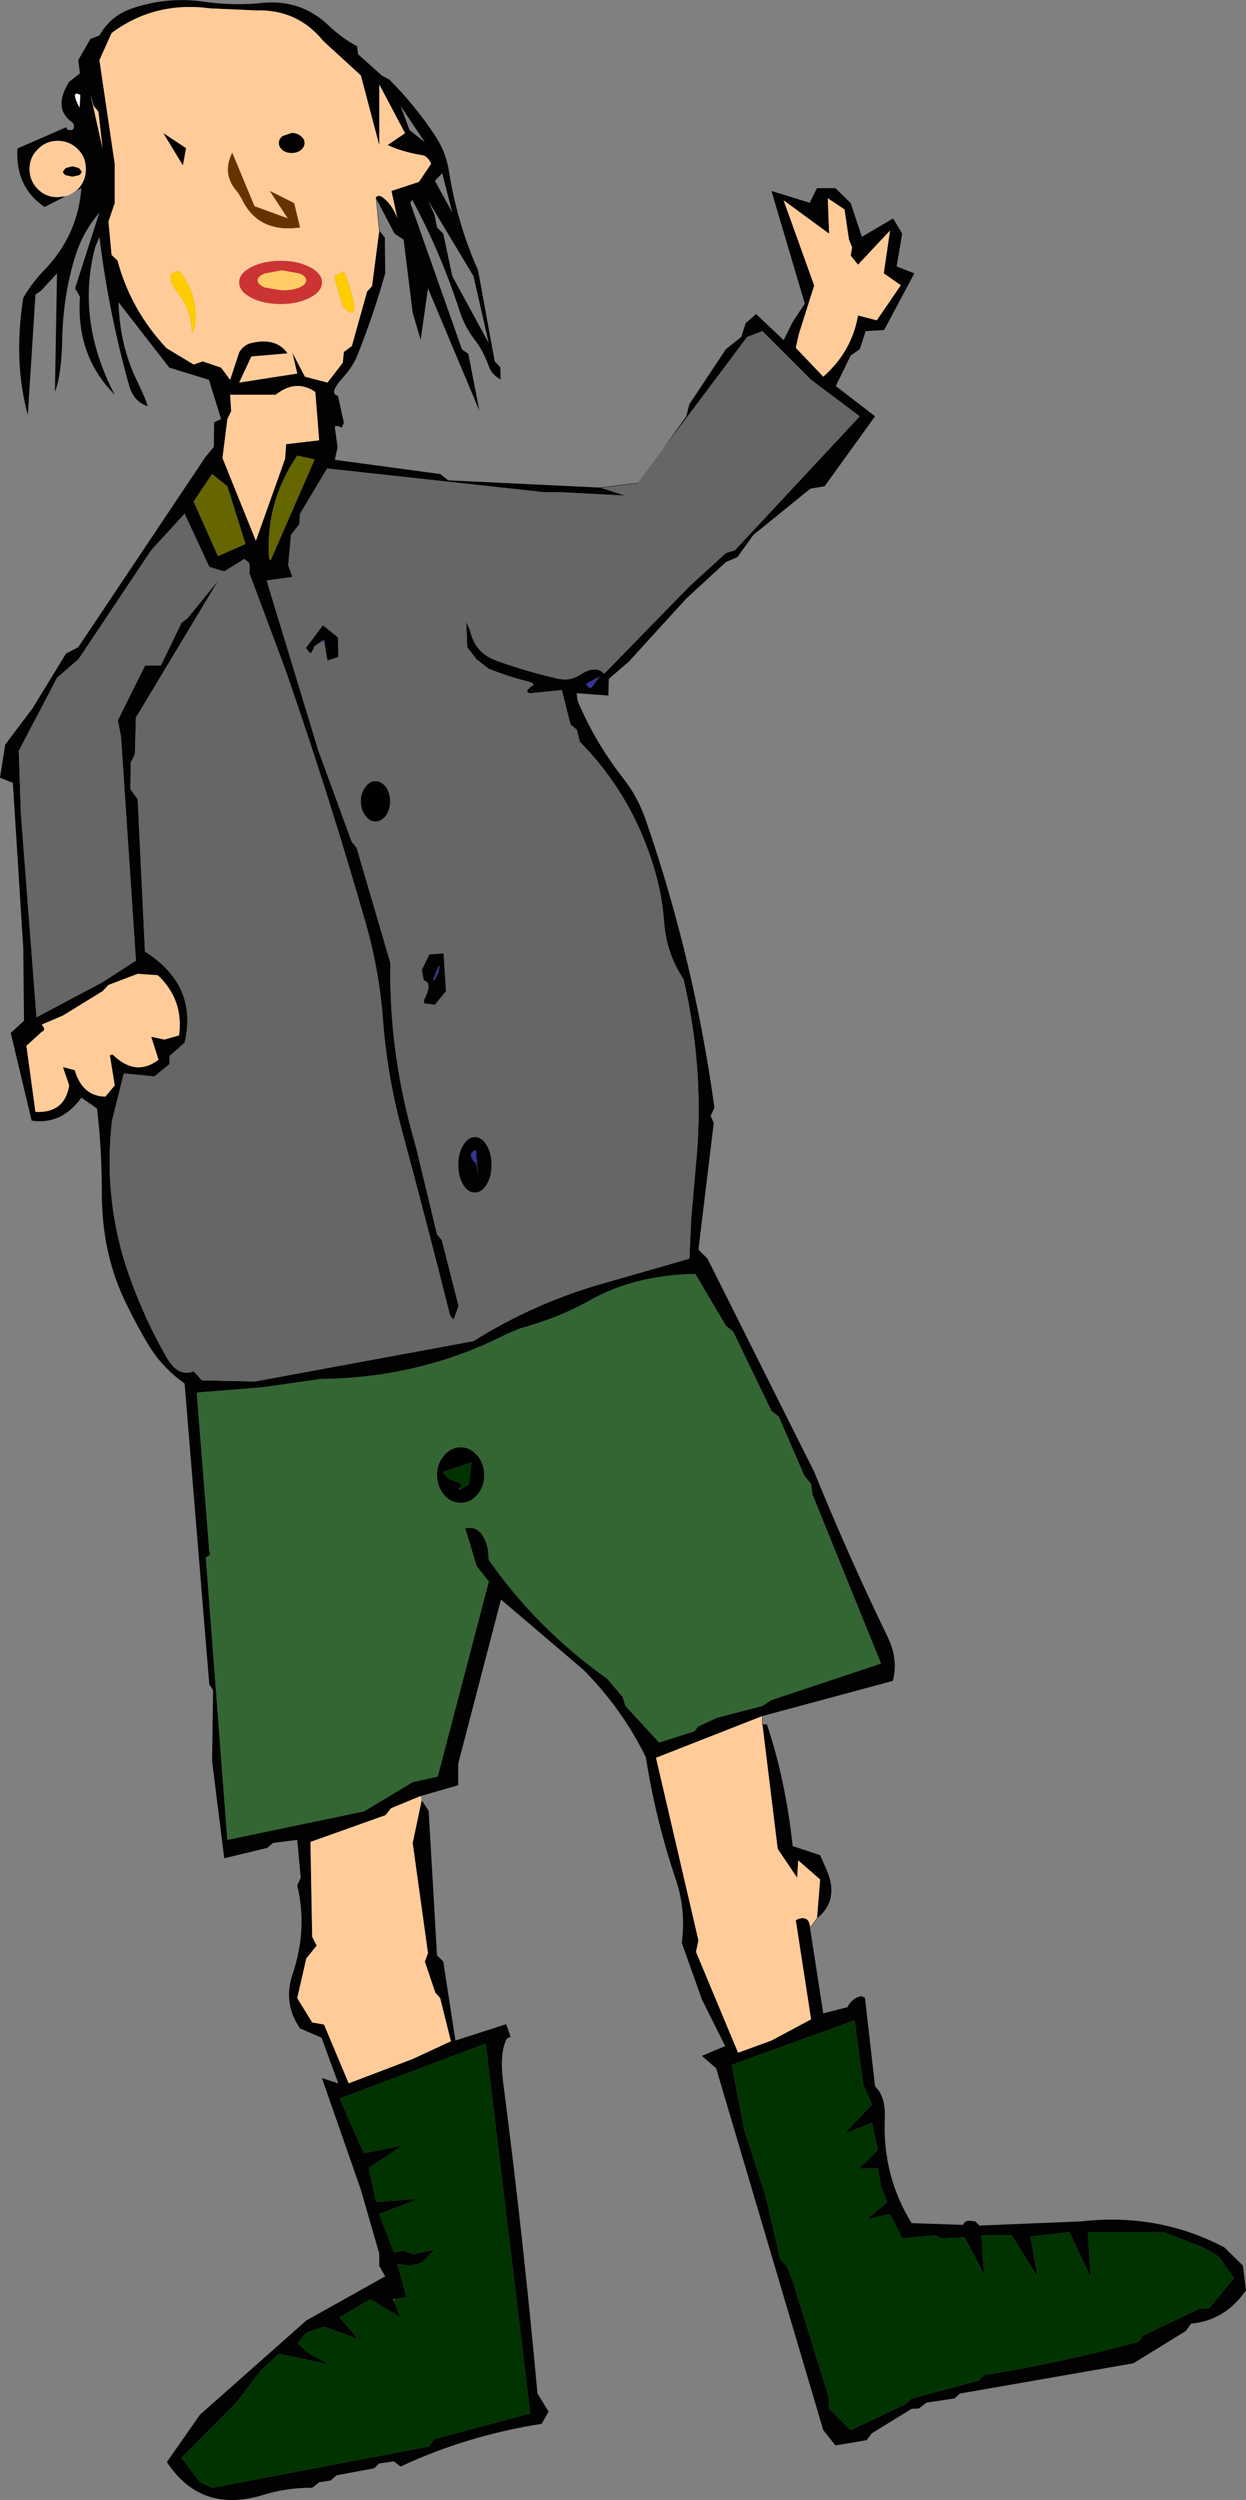 <?xml version="1.0" encoding="UTF-8" standalone="no"?>
<svg xmlns:xlink="http://www.w3.org/1999/xlink" height="359.4px" width="179.2px" xmlns="http://www.w3.org/2000/svg">
  <rect width="100%" height="100%" fill="#808080" stroke="none"/>
  <g transform="matrix(1.0, 0.0, 0.0, 1.0, 107.6, 179.75)">
    <path d="M-12.35 -115.05 L-8.9 -119.9 -8.45 -121.65 -3.2 -129.55 -1.0 -131.3 -0.35 -133.3 1.15 -134.6 5.1 -130.85 6.4 -133.45 8.15 -136.1 3.35 -152.3 8.85 -150.6 9.9 -152.7 12.55 -152.7 14.75 -150.55 16.35 -145.7 20.85 -148.35 22.15 -146.15 21.35 -141.45 23.9 -140.45 19.55 -132.3 16.9 -132.15 16.05 -129.55 14.75 -128.65 12.6 -124.25 18.25 -119.9 11.0 -109.85 8.95 -109.5 0.75 -102.85 -1.55 -99.65 -3.2 -98.95 -8.9 -93.7 -17.2 -84.6 -20.05 -82.15 -20.1 -79.75 -24.65 -80.1 Q-24.65 -79.2 -24.3 -78.45 -21.8 -72.75 -18.0 -67.9 -15.85 -65.2 -14.65 -61.65 -7.75 -41.6 -4.85 -20.5 L-5.4 -19.35 -4.95 -18.3 -7.15 -0.1 -5.85 1.2 9.5 31.85 Q14.4 43.9 20.0 55.45 21.65 58.8 20.8 61.9 L2.05 66.95 -13.25 72.95 -7.15 99.2 -7.5 100.85 -1.45 115.35 3.35 113.6 9.05 110.55 6.85 96.3 7.25 96.1 Q8.85 95.65 8.9 97.4 L10.8 109.7 14.3 108.8 Q14.65 107.95 15.65 107.4 L16.25 107.2 16.8 107.45 18.25 120.2 Q19.8 121.65 19.65 124.8 19.3 133.0 23.5 139.85 L30.9 140.1 Q31.05 139.65 31.65 139.5 L32.65 139.6 33.25 140.2 47.95 139.6 Q59.05 138.35 68.5 143.35 L71.15 145.95 71.6 149.5 Q68.6 153.85 63.7 154.3 L62.95 155.35 55.4 160.0 30.45 164.35 29.7 165.05 25.65 165.65 24.55 166.5 23.5 166.55 17.8 170.05 17.05 171.05 12.55 171.8 10.8 169.6 -4.6 117.6 -6.65 115.8 -3.3 114.4 -6.65 107.7 -9.55 99.55 Q-8.9 94.85 -10.45 90.3 -13.3 81.85 -14.7 72.95 L-14.7 72.9 Q-18.15 65.85 -23.75 60.25 L-35.55 50.2 -41.7 73.8 -41.7 76.9 -47.1 78.45 -51.35 80.2 -52.15 81.2 -62.95 85.05 -62.7 98.7 -62.05 99.95 -63.55 101.8 -64.85 107.5 -62.7 111.0 -61.0 111.3 -57.45 119.75 -48.25 116.25 -42.75 113.7 -44.3 107.5 -45.0 106.7 -46.5 102.25 -46.05 101.05 -48.25 85.2 -46.95 79.05 -45.95 80.6 -44.75 101.35 -43.85 102.25 -42.1 113.6 -34.8 111.25 -34.15 113.1 Q-34.65 113.2 -34.8 113.5 -35.75 115.55 -35.25 119.5 -32.35 141.9 -30.3 164.35 L-28.7 166.95 -29.7 168.7 Q-40.5 170.4 -50.0 174.85 L-50.95 174.1 -53.05 174.4 -53.8 175.1 -59.2 176.1 -60.05 176.85 -61.7 177.1 -62.7 177.9 Q-66.4 177.85 -70.0 179.0 -78.75 181.55 -83.6 174.2 L-78.85 167.4 -63.55 153.85 -52.2 147.5 -53.05 146.0 -53.05 144.25 -55.7 135.05 -61.3 119.0 -58.95 119.75 -61.35 113.2 -64.45 111.85 Q-66.95 108.25 -65.5 104.0 -63.35 97.6 -64.85 91.3 L-64.35 90.2 -64.85 84.75 -68.35 85.2 -69.15 85.9 -75.35 87.4 -77.1 73.4 -76.95 63.25 -77.5 62.4 -81.05 19.15 Q-84.2 16.9 -86.15 13.75 -88.2 10.35 -89.85 6.8 -92.9 0.15 -92.95 -7.9 -92.95 -14.7 -93.65 -20.4 L-95.9 -21.95 Q-98.75 -18.0 -103.05 -18.65 L-106.05 -31.25 -104.15 -33.0 -104.25 -43.4 -105.75 -67.2 -107.6 -67.95 -106.85 -72.7 -102.9 -77.95 -98.1 -85.8 -96.35 -86.7 -78.05 -114.05 -76.85 -115.5 -76.8 -119.05 -75.8 -119.5 -77.55 -125.15 -83.25 -126.9 -90.55 -136.3 Q-90.4 -130.15 -87.9 -125.0 -86.75 -122.65 -86.35 -121.35 -88.4 -122.0 -89.05 -124.4 -92.0 -134.95 -93.3 -145.7 L-93.95 -144.1 Q-96.65 -133.6 -91.1 -123.0 -96.7 -128.65 -96.1 -137.1 L-96.8 -138.3 -93.3 -149.2 Q-95.55 -146.55 -96.6 -143.45 -98.5 -137.7 -98.65 -131.05 -98.75 -125.9 -99.7 -123.4 L-99.4 -140.45 -101.7 -137.95 -102.5 -137.4 -103.6 -120.1 Q-105.7 -127.8 -104.25 -136.95 -102.95 -139.15 -101.2 -140.95 -96.4 -145.95 -95.9 -152.7 L-96.8 -152.25 -96.4 -152.55 Q-95.25 -153.75 -95.25 -155.45 -95.25 -157.15 -96.4 -158.3 -97.6 -159.5 -99.3 -159.5 -101.0 -159.5 -102.15 -158.3 -103.35 -157.15 -103.35 -155.45 -103.35 -153.75 -102.15 -152.55 -101.0 -151.4 -99.3 -151.4 L-98.15 -151.55 Q-99.65 -150.75 -101.2 -150.0 -105.4 -152.85 -105.1 -158.4 L-98.1 -161.45 Q-97.85 -160.8 -97.1 -161.15 L-97.0 -161.25 -96.95 -161.65 -97.0 -161.9 -97.2 -162.15 Q-100.05 -164.15 -97.65 -168.0 L-96.1 -169.2 -96.35 -171.1 -94.6 -174.15 -93.3 -174.65 Q-91.75 -177.4 -88.85 -178.45 -83.5 -180.35 -77.85 -179.45 -73.75 -178.9 -69.65 -179.35 -64.2 -179.8 -60.3 -176.05 -58.4 -174.25 -56.25 -173.1 L-56.1 -171.95 -52.7 -168.9 -51.6 -168.3 Q-47.9 -164.6 -45.1 -160.35 -43.5 -158.0 -43.05 -155.25 -41.85 -147.6 -38.85 -140.9 L-36.45 -127.8 -35.65 -126.95 -35.6 -125.2 Q-36.85 -125.85 -37.3 -127.1 -38.1 -129.35 -39.4 -131.0 -40.75 -132.8 -41.45 -134.9 -44.15 -143.3 -48.3 -151.0 L-48.6 -150.6 -41.15 -129.5 -40.25 -128.9 -38.65 -120.7 -46.05 -138.3 -47.1 -130.9 -48.25 -134.8 -49.55 -145.3 -50.85 -146.15 -53.5 -151.2 -53.5 -151.4 Q-53.15 -151.8 -52.6 -151.4 -51.2 -150.4 -50.45 -148.35 L-51.3 -152.3 -47.35 -153.6 -45.6 -156.2 Q-46.0 -157.15 -46.7 -157.4 -49.75 -157.9 -51.85 -158.9 L-49.35 -160.6 -53.05 -167.6 -53.05 -158.85 -55.7 -168.9 -61.1 -173.85 Q-64.85 -178.45 -70.8 -178.25 L-77.45 -178.55 Q-85.35 -179.6 -91.55 -175.0 L-93.3 -171.1 -91.1 -156.2 -91.1 -150.55 -92.0 -147.9 -91.55 -143.1 -90.7 -142.3 Q-88.8 -135.2 -83.65 -129.7 L-79.75 -127.35 -78.45 -127.8 -75.8 -126.9 -74.5 -125.15 -73.2 -129.1 Q-72.7 -129.95 -71.8 -130.35 -67.95 -131.4 -66.25 -128.95 L-71.45 -128.5 -73.2 -124.75 -64.85 -126.05 -65.55 -129.05 -63.75 -125.6 -60.5 -124.75 -58.3 -127.6 -58.15 -129.15 -57.0 -130.0 -54.8 -137.85 -54.1 -138.6 -53.05 -146.6 -52.25 -145.6 -52.2 -140.45 Q-53.85 -134.55 -56.25 -128.55 -56.9 -127.0 -58.25 -125.5 -60.4 -123.15 -59.0 -122.85 L-58.15 -119.0 -58.45 -118.25 -58.6 -118.35 -58.9 -118.5 -59.35 -118.5 -59.45 -118.35 -59.05 -115.45 -59.45 -113.65 -44.3 -111.6 -43.15 -110.7 -21.25 -109.65 -27.25 -109.0 -21.25 -109.65 -17.7 -108.5 -27.25 -109.0 -29.45 -109.0 -60.55 -112.4 -64.45 -105.9 -64.55 -104.4 -65.75 -102.85 -66.15 -98.5 -65.55 -96.8 -69.25 -96.3 -61.8 -71.8 -57.0 -58.7 -56.3 -57.85 -51.45 -41.3 Q-51.7 -28.2 -47.8 -14.95 L-44.75 -2.3 -44.05 -1.45 -41.65 8.0 -42.35 9.95 Q-42.85 9.55 -42.95 9.05 -46.25 -4.1 -49.85 -17.45 -51.9 -25.1 -52.5 -32.85 -53.0 -39.95 -54.95 -46.85 -60.3 -65.5 -66.6 -83.6 L-71.75 -97.4 Q-71.6 -98.2 -71.8 -98.85 L-72.45 -99.4 -75.35 -97.6 -77.5 -98.25 -81.05 -105.9 -85.85 -100.65 -96.3 -85.0 -99.4 -82.3 -104.9 -71.8 -104.6 -62.85 -102.35 -33.5 -92.85 -38.55 -88.05 -41.65 -90.2 -73.85 -90.65 -76.2 -86.75 -84.05 -84.45 -84.1 -81.5 -90.2 -80.65 -90.85 -76.2 -96.3 -88.05 -76.6 -88.2 -71.35 -88.8 -70.1 -88.85 -66.3 -87.8 -64.85 -86.75 -42.95 Q-79.1 -38.1 -81.05 -29.85 L-83.2 -27.95 -83.25 -26.75 -85.4 -25.0 -89.4 -25.4 -89.8 -25.4 -91.5 -18.6 Q-92.8 -6.95 -89.0 3.7 -86.8 9.9 -83.6 15.45 -82.0 18.25 -79.75 17.4 L-78.55 18.7 -70.9 18.85 -39.5 13.05 Q-31.25 7.85 -21.7 5.0 L-8.45 1.2 -8.2 -4.45 -7.55 -11.9 Q-6.15 -25.55 -9.3 -39.0 -11.75 -42.6 -12.1 -47.3 -12.35 -50.65 -13.2 -53.8 -16.3 -65.1 -24.2 -73.1 L-24.65 -74.85 -25.55 -75.6 -26.8 -80.55 -31.15 -80.1 -31.4 -80.1 Q-32.15 -80.25 -31.5 -80.8 L-31.25 -81.05 Q-30.1 -81.5 -32.55 -82.0 -34.9 -82.65 -37.3 -83.6 L-39.05 -84.95 -40.4 -86.7 -40.55 -90.35 -40.0 -89.15 Q-39.3 -85.8 -36.0 -84.7 -31.7 -83.15 -27.2 -82.15 -25.5 -81.85 -24.15 -82.75 -22.0 -84.2 -20.7 -82.9 L-8.45 -95.45 -3.2 -100.25 -1.9 -100.65 16.05 -119.9 9.05 -125.15 2.05 -132.15 -0.15 -131.3 -12.35 -115.05 M2.05 65.5 L2.05 66.95 2.05 65.5 3.35 64.65 19.1 59.4 9.25 35.1 9.05 33.6 8.05 32.35 4.4 23.9 3.35 23.1 -2.15 11.7 -3.2 10.85 -7.6 3.4 Q-16.45 3.55 -23.05 7.35 -27.25 9.7 -32.85 11.25 L-34.75 12.05 Q-47.1 18.35 -61.45 18.5 L-69.95 19.7 -79.3 20.45 -77.5 43.2 Q-77.2 43.7 -77.7 44.0 L-78.0 44.1 -74.9 84.75 -55.25 80.65 -48.25 76.45 -44.65 75.65 -37.3 47.6 -39.05 45.4 -40.7 39.95 Q-38.45 39.5 -37.6 42.3 -37.4 42.95 -37.35 43.7 L-37.3 44.5 Q-30.35 54.45 -20.25 61.6 L-18.05 64.2 -17.65 65.5 -12.8 70.75 -7.75 69.15 -7.2 68.45 -4.5 67.2 2.05 65.5 M11.45 -151.25 L11.65 -146.15 5.1 -150.95 9.5 -138.7 7.3 -131.75 6.85 -129.75 10.8 -125.6 Q14.9 -129.2 15.8 -134.4 L18.5 -133.7 21.95 -138.75 19.5 -140.45 20.4 -146.6 15.8 -141.7 14.75 -143.0 14.95 -144.2 14.5 -145.3 13.85 -149.65 11.45 -151.25 M2.05 68.15 L2.7 68.15 Q5.4 76.25 6.4 85.65 L10.35 86.95 11.3 89.1 Q13.15 93.4 9.9 96.05 L10.35 90.45 7.2 87.7 7.05 90.2 4.25 86.05 2.05 68.15 M41.65 147.6 L37.9 141.6 33.55 141.6 33.95 147.3 31.15 141.9 27.85 142.05 26.9 141.6 22.15 142.05 20.4 138.55 17.1 139.3 20.0 136.8 19.1 134.6 18.65 132.0 15.9 132.05 18.65 129.35 17.8 125.45 13.85 127.0 17.8 122.8 16.55 119.95 15.3 110.7 -2.35 117.1 -0.6 126.3 2.5 135.9 4.65 145.1 5.55 146.0 6.4 148.15 11.65 165.0 11.65 166.55 14.75 169.6 22.6 165.9 23.4 165.1 33.2 162.45 33.95 161.7 Q45.25 159.85 55.75 157.0 56.4 156.85 56.7 156.05 L65.0 152.1 66.3 152.1 69.85 147.75 67.65 144.65 65.45 143.35 59.75 141.15 48.85 141.15 49.3 147.75 46.2 141.15 40.6 141.8 41.65 147.6 M-65.65 -160.65 Q-64.9 -160.65 -64.35 -160.2 -63.8 -159.8 -63.8 -159.2 -63.8 -158.6 -64.35 -158.15 -64.9 -157.75 -65.65 -157.75 -66.4 -157.75 -66.95 -158.15 -67.5 -158.6 -67.5 -159.2 -67.5 -159.8 -66.95 -160.2 L-65.65 -160.65 M-48.7 -161.05 L-46.5 -159.3 -50.0 -164.55 -48.7 -161.05 M-45.1 -148.85 L-44.75 -147.05 -43.85 -146.15 -42.55 -140.05 -37.3 -130.4 -39.5 -140.05 -46.05 -150.95 -45.1 -148.85 M-44.0 -154.85 L-45.05 -153.75 -42.55 -149.2 -44.0 -154.85 M-64.85 -114.25 Q-69.45 -107.5 -68.9 -99.5 L-68.7 -99.15 -62.35 -113.7 -64.85 -114.25 M-61.7 -116.45 L-62.25 -123.4 Q-65.05 -125.3 -67.95 -123.0 L-74.5 -123.0 -74.35 -120.65 -74.9 -119.5 -75.6 -113.9 -70.8 -102.0 -66.6 -113.8 -66.45 -115.9 -61.7 -116.45 M-72.3 -101.55 L-74.9 -109.85 -77.1 -111.6 -79.75 -107.65 -76.25 -99.8 -72.3 -101.55 M-96.05 -166.1 Q-97.45 -166.85 -96.3 -164.55 L-96.15 -164.3 -96.05 -166.1 M-94.6 -166.25 L-92.85 -158.4 -93.45 -163.7 -94.15 -164.55 -94.6 -166.25 M-87.8 -39.75 L-92.0 -38.15 -92.85 -37.25 -98.55 -33.75 -101.6 -32.45 -101.3 -32.05 -101.25 -31.8 -101.3 -31.6 Q-101.4 -31.5 -101.55 -31.45 L-103.8 -29.4 -102.5 -19.9 Q-98.3 -19.7 -97.65 -23.7 L-98.55 -26.35 -96.85 -25.9 Q-95.75 -22.15 -92.45 -22.1 L-91.1 -23.7 -91.8 -28.05 -91.4 -28.15 Q-88.1 -24.9 -84.8 -27.4 L-85.85 -30.7 -83.95 -30.3 -81.85 -30.9 Q-81.15 -36.0 -84.9 -39.55 L-87.8 -39.75 M-21.35 -82.5 L-23.3 -81.45 Q-22.8 -80.4 -22.25 -81.25 L-21.35 -82.5 M-43.8 -42.7 L-43.45 -37.25 -45.05 -35.3 -46.6 -35.5 -46.65 -35.95 Q-45.3 -38.45 -46.65 -38.8 L-46.95 -40.3 -45.85 -42.55 -43.8 -42.7 M-45.05 -38.95 L-44.55 -39.95 Q-44.1 -42.15 -45.15 -39.3 -45.45 -38.55 -45.05 -38.95 M-41.7 -12.3 Q-41.7 -13.95 -41.0 -15.1 -40.3 -16.3 -39.3 -16.3 -38.3 -16.3 -37.6 -15.1 -36.9 -13.95 -36.9 -12.3 -36.9 -10.65 -37.6 -9.45 -38.3 -8.3 -39.3 -8.3 -40.3 -8.3 -41.0 -9.45 -41.7 -10.65 -41.7 -12.3 M-39.05 -12.35 L-38.85 -10.75 -39.15 -14.4 Q-40.6 -13.95 -39.05 -12.35 M-50.95 150.95 L-50.0 153.4 -54.35 150.8 -58.75 153.4 -56.1 156.5 -60.95 154.75 -63.55 155.6 -64.8 157.1 -63.1 158.65 -60.25 160.15 -67.5 158.65 -70.15 161.1 -73.6 165.65 -81.5 173.6 -78.85 177.05 -77.1 177.9 -45.9 171.95 -45.2 170.9 -31.35 167.2 -37.75 114.05 -58.75 121.95 -55.25 129.8 -49.65 128.65 -54.55 131.9 -53.5 136.8 -47.35 136.35 -53.05 138.55 -50.95 144.05 -49.55 143.8 -48.2 144.3 -45.05 143.65 -46.95 145.55 -48.7 146.0 -50.45 145.7 -49.15 150.45 -50.85 150.8 -51.05 150.85 -50.95 150.95" fill="#020202" fill-rule="evenodd" stroke="none"/>
    <path d="M-97.2 -155.85 L-96.25 -155.6 -95.85 -155.1 Q-95.85 -154.8 -96.25 -154.55 L-97.2 -154.35 -98.15 -154.55 Q-98.55 -154.8 -98.55 -155.1 L-98.15 -155.6 -97.2 -155.85" fill="#030303" fill-rule="evenodd" stroke="none"/>
    <path d="M-53.05 -146.6 L-54.1 -138.6 -54.8 -137.85 -57.0 -130.0 -58.15 -129.15 -58.3 -127.6 -60.5 -124.75 -63.75 -125.6 -65.55 -129.05 -64.85 -126.05 -73.2 -124.75 -71.45 -128.5 -66.25 -128.95 Q-67.95 -131.4 -71.8 -130.35 -72.7 -129.95 -73.2 -129.1 L-74.5 -125.15 -75.8 -126.9 -78.45 -127.8 -79.75 -127.35 -83.65 -129.7 Q-88.8 -135.2 -90.7 -142.3 L-91.55 -143.1 -92.0 -147.9 -91.1 -150.55 -91.1 -156.2 -93.3 -171.1 -91.55 -175.0 Q-85.35 -179.6 -77.45 -178.55 L-70.8 -178.25 Q-64.85 -178.45 -61.1 -173.85 L-55.7 -168.9 -53.05 -158.85 -53.05 -167.6 -49.35 -160.6 -51.85 -158.9 Q-49.75 -157.9 -46.7 -157.4 -46.0 -157.15 -45.6 -156.2 L-47.35 -153.6 -51.3 -152.3 -50.45 -148.35 Q-51.2 -150.4 -52.6 -151.4 -53.15 -151.8 -53.5 -151.4 L-53.5 -151.2 -53.05 -146.6 M-98.15 -151.55 L-99.3 -151.4 Q-101.0 -151.4 -102.15 -152.55 -103.35 -153.75 -103.35 -155.45 -103.35 -157.15 -102.15 -158.3 -101.0 -159.5 -99.3 -159.5 -97.6 -159.5 -96.4 -158.3 -95.25 -157.15 -95.25 -155.45 -95.25 -153.75 -96.4 -152.55 L-96.8 -152.25 Q-97.4 -151.75 -98.15 -151.55 M-46.95 79.05 L-48.25 85.2 -46.05 101.05 -46.5 102.25 -45.0 106.7 -44.3 107.5 -42.75 113.7 -48.25 116.25 -57.45 119.75 -61.0 111.3 -62.7 111.0 -64.85 107.5 -63.55 101.8 -62.05 99.95 -62.7 98.7 -62.95 85.05 -52.15 81.2 -51.35 80.2 -47.1 78.45 -46.95 79.05 M8.9 97.4 Q8.85 95.65 7.25 96.1 L6.85 96.3 9.05 110.55 3.35 113.6 -1.45 115.35 -7.5 100.85 -7.15 99.2 -13.25 72.95 2.05 66.95 2.05 68.15 4.25 86.05 7.05 90.2 7.2 87.7 10.35 90.45 9.9 96.05 8.9 97.4 M11.45 -151.25 L13.85 -149.65 14.5 -145.3 14.95 -144.2 14.75 -143.0 15.8 -141.7 20.4 -146.6 19.5 -140.45 21.95 -138.75 18.5 -133.7 15.8 -134.4 Q14.9 -129.2 10.8 -125.6 L6.85 -129.75 7.3 -131.75 9.5 -138.7 5.1 -150.95 11.65 -146.15 11.45 -151.25 M-72.85 -151.2 Q-70.5 -146.2 -64.45 -147.05 L-65.3 -150.55 -68.8 -152.3 -66.2 -148.35 -71.0 -150.1 -74.2 -157.8 Q-75.75 -154.65 -73.4 -152.1 L-72.85 -151.2 M-65.65 -160.65 L-66.95 -160.2 Q-67.5 -159.8 -67.5 -159.2 -67.5 -158.6 -66.95 -158.15 -66.4 -157.75 -65.65 -157.75 -64.9 -157.75 -64.35 -158.15 -63.8 -158.6 -63.8 -159.2 -63.8 -159.8 -64.35 -160.2 -64.9 -160.65 -65.65 -160.65 M-59.55 -140.05 L-58.3 -135.65 Q-55.7 -133.15 -57.15 -137.95 L-57.85 -140.1 -58.2 -140.7 -59.55 -140.05 M-61.3 -139.15 Q-61.3 -140.45 -63.05 -141.35 -64.8 -142.25 -67.25 -142.25 -69.7 -142.25 -71.45 -141.35 -73.2 -140.45 -73.2 -139.15 -73.2 -137.85 -71.45 -136.95 -69.7 -136.05 -67.25 -136.05 -64.8 -136.05 -63.05 -136.95 -61.3 -137.85 -61.3 -139.15 M-79.8 -132.2 L-79.55 -132.95 Q-79.05 -137.35 -81.7 -140.65 L-81.95 -140.75 Q-84.2 -140.5 -82.05 -137.7 -80.05 -135.2 -80.0 -131.85 L-79.8 -132.2 M-61.7 -116.45 L-66.45 -115.9 -66.6 -113.8 -70.8 -102.0 -75.6 -113.9 -74.9 -119.5 -74.35 -120.65 -74.5 -123.0 -67.95 -123.0 Q-65.05 -125.3 -62.25 -123.4 L-61.7 -116.45 M-94.6 -166.25 L-94.15 -164.55 -93.45 -163.7 -92.85 -158.4 -94.6 -166.25 M-97.2 -155.85 L-98.15 -155.6 -98.55 -155.1 Q-98.55 -154.8 -98.15 -154.55 L-97.2 -154.35 -96.25 -154.55 Q-95.85 -154.8 -95.85 -155.1 L-96.25 -155.6 -97.2 -155.85 M-81.3 -156.0 L-80.85 -158.45 -84.1 -160.6 -81.3 -156.0 M-87.8 -39.75 L-84.9 -39.55 Q-81.15 -36.0 -81.85 -30.9 L-83.95 -30.3 -85.85 -30.7 -84.8 -27.4 Q-88.1 -24.9 -91.4 -28.15 L-91.8 -28.05 -91.1 -23.7 -92.45 -22.1 Q-95.75 -22.15 -96.85 -25.9 L-98.55 -26.35 -97.65 -23.7 Q-98.3 -19.7 -102.5 -19.9 L-103.8 -29.4 -101.55 -31.45 Q-101.4 -31.5 -101.3 -31.6 L-101.25 -31.8 -101.3 -32.05 -101.6 -32.45 -98.55 -33.75 -92.85 -37.25 -92.0 -38.15 -87.8 -39.75" fill="#ffcc99" fill-rule="evenodd" stroke="none"/>
    <path d="M-12.35 -115.05 L-0.15 -131.3 2.05 -132.15 9.05 -125.15 16.05 -119.9 -1.9 -100.65 -3.2 -100.25 -8.45 -95.45 -20.7 -82.9 Q-22.0 -84.2 -24.15 -82.75 -25.5 -81.85 -27.2 -82.15 -31.7 -83.15 -36.0 -84.7 -39.3 -85.8 -40.0 -89.15 L-40.55 -90.35 -40.4 -86.7 -39.05 -84.95 -37.3 -83.6 Q-34.9 -82.65 -32.55 -82.0 -30.1 -81.5 -31.25 -81.05 L-31.5 -80.8 Q-32.15 -80.25 -31.4 -80.1 L-31.15 -80.1 -26.8 -80.55 -25.55 -75.6 -24.65 -74.85 -24.2 -73.1 Q-16.3 -65.1 -13.2 -53.8 -12.35 -50.65 -12.1 -47.3 -11.75 -42.6 -9.3 -39.0 -6.15 -25.55 -7.55 -11.9 L-8.2 -4.45 -8.45 1.2 -21.7 5.0 Q-31.25 7.85 -39.5 13.05 L-70.9 18.85 -78.55 18.7 -79.75 17.4 Q-82.0 18.25 -83.6 15.45 -86.8 9.9 -89.0 3.7 -92.8 -6.95 -91.5 -18.6 L-89.8 -25.4 -89.4 -25.4 -85.4 -25.0 -83.25 -26.75 -83.2 -27.95 -81.05 -29.85 Q-79.1 -38.1 -86.75 -42.95 L-87.8 -64.85 -88.85 -66.3 -88.8 -70.1 -88.2 -71.35 -88.05 -76.6 -76.2 -96.3 -80.65 -90.85 -81.5 -90.2 -84.45 -84.1 -86.75 -84.05 -90.65 -76.2 -90.2 -73.85 -88.05 -41.65 -92.85 -38.55 -102.35 -33.5 -104.6 -62.85 -104.9 -71.8 -99.4 -82.3 -96.3 -85.0 -85.85 -100.65 -81.05 -105.9 -77.5 -98.25 -75.35 -97.6 -72.45 -99.4 -71.8 -98.85 Q-71.6 -98.2 -71.75 -97.4 L-66.6 -83.6 Q-60.3 -65.5 -54.95 -46.85 -53.0 -39.95 -52.5 -32.85 -51.9 -25.1 -49.85 -17.45 -46.25 -4.1 -42.95 9.05 -42.85 9.55 -42.35 9.95 L-41.65 8.0 -44.05 -1.45 -44.75 -2.3 -47.8 -14.95 Q-51.7 -28.2 -51.45 -41.3 L-56.3 -57.85 -57.0 -58.7 -61.8 -71.8 -69.25 -96.3 -65.55 -96.8 -66.15 -98.5 -65.75 -102.85 -64.55 -104.4 -64.45 -105.9 -60.55 -112.4 -29.45 -109.0 -27.25 -109.0 -17.7 -108.5 -21.25 -109.65 -15.9 -110.3 -12.35 -115.05 M-60.95 -87.5 L-60.5 -84.8 -58.95 -85.3 -59.0 -88.1 -61.15 -89.85 -63.6 -86.6 -63.05 -85.9 Q-62.8 -85.7 -62.4 -86.85 L-61.35 -87.55 -60.95 -87.5 M-53.6 -67.45 Q-54.45 -67.45 -55.05 -66.6 -55.7 -65.75 -55.7 -64.55 -55.7 -63.35 -55.05 -62.5 -54.45 -61.65 -53.6 -61.65 -52.75 -61.65 -52.1 -62.5 -51.5 -63.35 -51.5 -64.55 -51.5 -65.75 -52.1 -66.6 -52.75 -67.45 -53.6 -67.45 M-43.8 -42.7 L-45.85 -42.55 -46.95 -40.3 -46.65 -38.8 Q-45.3 -38.45 -46.65 -35.95 L-46.6 -35.5 -45.05 -35.3 -43.45 -37.25 -43.8 -42.7 M-41.7 -12.3 Q-41.7 -10.65 -41.0 -9.45 -40.3 -8.3 -39.3 -8.3 -38.3 -8.3 -37.6 -9.45 -36.9 -10.65 -36.9 -12.3 -36.9 -13.95 -37.6 -15.1 -38.3 -16.3 -39.3 -16.3 -40.3 -16.3 -41.0 -15.1 -41.7 -13.95 -41.7 -12.3" fill="#666666" fill-rule="evenodd" stroke="none"/>
    <path d="M-72.85 -151.2 L-73.4 -152.1 Q-75.75 -154.65 -74.2 -157.8 L-71.0 -150.1 -66.2 -148.35 -68.8 -152.3 -65.3 -150.55 -64.45 -147.05 Q-70.5 -146.2 -72.85 -151.2" fill="#663300" fill-rule="evenodd" stroke="none"/>
    <path d="M-96.05 -166.1 L-96.15 -164.3 -96.3 -164.55 Q-97.45 -166.85 -96.05 -166.1 M-41.55 34.25 Q-41.45 34.3 -41.3 34.4 L-41.6 34.3 -41.55 34.25" fill="#fcfcfc" fill-rule="evenodd" stroke="none"/>
    <path d="M-59.55 -140.05 L-58.2 -140.7 -57.85 -140.1 -57.15 -137.95 Q-55.7 -133.15 -58.3 -135.65 L-59.55 -140.05 M-79.8 -132.2 L-80.0 -131.85 Q-80.05 -135.2 -82.05 -137.7 -84.2 -140.5 -81.95 -140.75 L-81.7 -140.65 Q-79.05 -137.35 -79.55 -132.95 L-79.8 -132.2" fill="#ffcc00" fill-rule="evenodd" stroke="none"/>
    <path d="M-67.05 -138.0 L-69.5 -138.4 Q-70.55 -138.85 -70.55 -139.45 -70.55 -140.05 -69.5 -140.45 L-67.05 -140.9 -64.55 -140.45 Q-63.55 -140.05 -63.55 -139.45 -63.55 -138.85 -64.55 -138.4 -65.6 -138.0 -67.05 -138.0" fill="#ffcc66" fill-rule="evenodd" stroke="none"/>
    <path d="M-67.05 -138.0 Q-65.6 -138.0 -64.55 -138.4 -63.55 -138.85 -63.55 -139.45 -63.55 -140.05 -64.55 -140.45 L-67.05 -140.9 -69.5 -140.45 Q-70.55 -140.05 -70.55 -139.45 -70.55 -138.85 -69.5 -138.4 L-67.05 -138.0 M-61.3 -139.15 Q-61.3 -137.85 -63.05 -136.95 -64.8 -136.05 -67.25 -136.05 -69.7 -136.05 -71.45 -136.95 -73.2 -137.85 -73.2 -139.15 -73.2 -140.45 -71.45 -141.35 -69.7 -142.25 -67.25 -142.25 -64.8 -142.25 -63.05 -141.35 -61.3 -140.45 -61.3 -139.15" fill="#cc3333" fill-rule="evenodd" stroke="none"/>
    <path d="M-64.85 -114.25 L-62.35 -113.7 -68.7 -99.15 -68.9 -99.5 Q-69.45 -107.5 -64.85 -114.25 M-72.3 -101.55 L-76.25 -99.8 -79.75 -107.65 -77.1 -111.6 -74.9 -109.85 -72.3 -101.55" fill="#666600" fill-rule="evenodd" stroke="none"/>
    <path d="M-81.3 -156.0 L-84.1 -160.6 -80.85 -158.45 -81.3 -156.0 M-61.35 -87.55 L-62.4 -86.85 Q-62.8 -85.7 -63.05 -85.9 L-63.6 -86.6 -61.15 -89.85 -59.0 -88.1 -58.95 -85.3 -60.5 -84.8 -60.95 -87.5 -61.0 -87.8 -61.35 -87.55 M-53.6 -67.45 Q-52.75 -67.45 -52.1 -66.6 -51.5 -65.75 -51.5 -64.55 -51.5 -63.35 -52.1 -62.5 -52.75 -61.65 -53.6 -61.65 -54.45 -61.65 -55.05 -62.5 -55.7 -63.35 -55.7 -64.55 -55.7 -65.75 -55.05 -66.6 -54.45 -67.45 -53.6 -67.45 M-37.95 32.3 Q-37.95 33.95 -38.95 35.15 -39.95 36.3 -41.35 36.3 -42.75 36.3 -43.75 35.15 -44.75 33.95 -44.75 32.3 -44.75 30.65 -43.75 29.5 -42.75 28.3 -41.35 28.3 -39.95 28.3 -38.95 29.5 -37.95 30.65 -37.95 32.3 M-41.3 34.4 L-40.15 33.6 -39.8 30.5 -43.85 31.85 Q-43.5 32.85 -41.45 33.45 -41.0 33.7 -41.55 34.25 L-41.6 34.3 -41.3 34.4" fill="#010101" fill-rule="evenodd" stroke="none"/>
    <path d="M-21.35 -82.5 L-22.25 -81.25 Q-22.8 -80.4 -23.3 -81.45 L-21.35 -82.5 M-61.35 -87.55 L-61.0 -87.8 -60.95 -87.5 -61.35 -87.55 M-45.05 -38.95 Q-45.45 -38.55 -45.15 -39.3 -44.1 -42.15 -44.55 -39.95 L-45.05 -38.95 M-39.05 -12.35 Q-40.6 -13.95 -39.15 -14.4 L-38.85 -10.75 -39.05 -12.35" fill="#333399" fill-rule="evenodd" stroke="none"/>
    <path d="M2.05 65.5 L-4.5 67.2 -7.2 68.45 -7.75 69.15 -12.8 70.75 -17.65 65.5 -18.05 64.2 -20.25 61.6 Q-30.35 54.45 -37.3 44.5 L-37.35 43.7 Q-37.4 42.95 -37.6 42.3 -38.45 39.5 -40.7 39.95 L-39.05 45.4 -37.3 47.6 -44.65 75.65 -48.25 76.45 -55.25 80.65 -74.9 84.75 -78.0 44.1 -77.7 44.0 Q-77.2 43.7 -77.5 43.2 L-79.3 20.45 -69.95 19.7 -61.45 18.5 Q-47.1 18.35 -34.75 12.05 L-32.85 11.25 Q-27.25 9.7 -23.05 7.35 -16.45 3.55 -7.6 3.4 L-3.2 10.85 -2.15 11.7 3.35 23.1 4.4 23.9 8.05 32.35 9.05 33.6 9.25 35.1 19.1 59.4 3.35 64.65 2.05 65.5 M-37.95 32.3 Q-37.95 30.65 -38.95 29.5 -39.95 28.3 -41.35 28.3 -42.75 28.3 -43.75 29.5 -44.75 30.65 -44.75 32.3 -44.75 33.95 -43.75 35.15 -42.75 36.3 -41.35 36.3 -39.95 36.3 -38.95 35.15 -37.95 33.95 -37.95 32.3" fill="#336633" fill-rule="evenodd" stroke="none"/>
    <path d="M41.65 147.6 L40.6 141.8 46.2 141.15 49.3 147.75 48.85 141.15 59.75 141.15 65.45 143.35 67.65 144.65 69.85 147.75 66.3 152.1 65.0 152.1 56.7 156.05 Q56.4 156.85 55.75 157.0 45.25 159.85 33.95 161.7 L33.2 162.45 23.4 165.1 22.6 165.9 14.75 169.6 11.65 166.55 11.65 165.0 6.4 148.15 5.55 146.0 4.65 145.1 2.5 135.9 -0.6 126.3 -2.35 117.1 15.3 110.7 16.55 119.95 17.8 122.8 13.85 127.0 17.8 125.45 18.65 129.35 15.9 132.05 18.65 132.0 19.1 134.6 20.0 136.8 17.1 139.3 20.4 138.55 22.15 142.05 26.9 141.6 27.85 142.05 31.15 141.9 33.95 147.3 33.55 141.6 37.9 141.6 41.65 147.6 M-41.55 34.25 Q-41.0 33.7 -41.45 33.45 -43.5 32.85 -43.85 31.85 L-39.8 30.5 -40.15 33.6 -41.3 34.4 Q-41.45 34.3 -41.55 34.25 M-50.85 150.8 L-49.15 150.45 -50.45 145.7 -48.7 146.0 -46.95 145.55 -45.05 143.65 -48.2 144.3 -49.55 143.8 -50.95 144.05 -53.05 138.55 -47.35 136.35 -53.5 136.8 -54.55 131.9 -49.65 128.65 -55.25 129.8 -58.75 121.95 -37.75 114.05 -31.35 167.2 -45.2 170.9 -45.9 171.95 -77.1 177.9 -78.85 177.05 -81.5 173.6 -73.6 165.65 -70.15 161.1 -67.5 158.65 -60.25 160.15 -63.1 158.65 -64.8 157.1 -63.55 155.6 -60.95 154.75 -56.1 156.5 -58.75 153.4 -54.35 150.8 -50.0 153.4 -50.95 150.95 -50.85 150.8" fill="#003300" fill-rule="evenodd" stroke="none"/>
    <path d="M-50.85 150.8 L-50.95 150.95 -51.05 150.85 -50.85 150.8" fill="#fefefe" fill-rule="evenodd" stroke="none"/>
    <path d="M-27.25 -109.0 L-21.25 -109.65 -15.9 -110.3 M-53.5 -151.4 L-53.5 -151.2 -53.05 -146.6 M9.9 96.05 L8.9 97.4" fill="none" stroke="#000000" stroke-linecap="round" stroke-linejoin="round" stroke-width="0.05"/>
    <path d="M2.05 66.95 L2.05 65.5 M2.05 68.15 L2.05 66.95" fill="none" stroke="#000000" stroke-linecap="round" stroke-linejoin="round" stroke-width="0.05"/>
  </g>
</svg>
